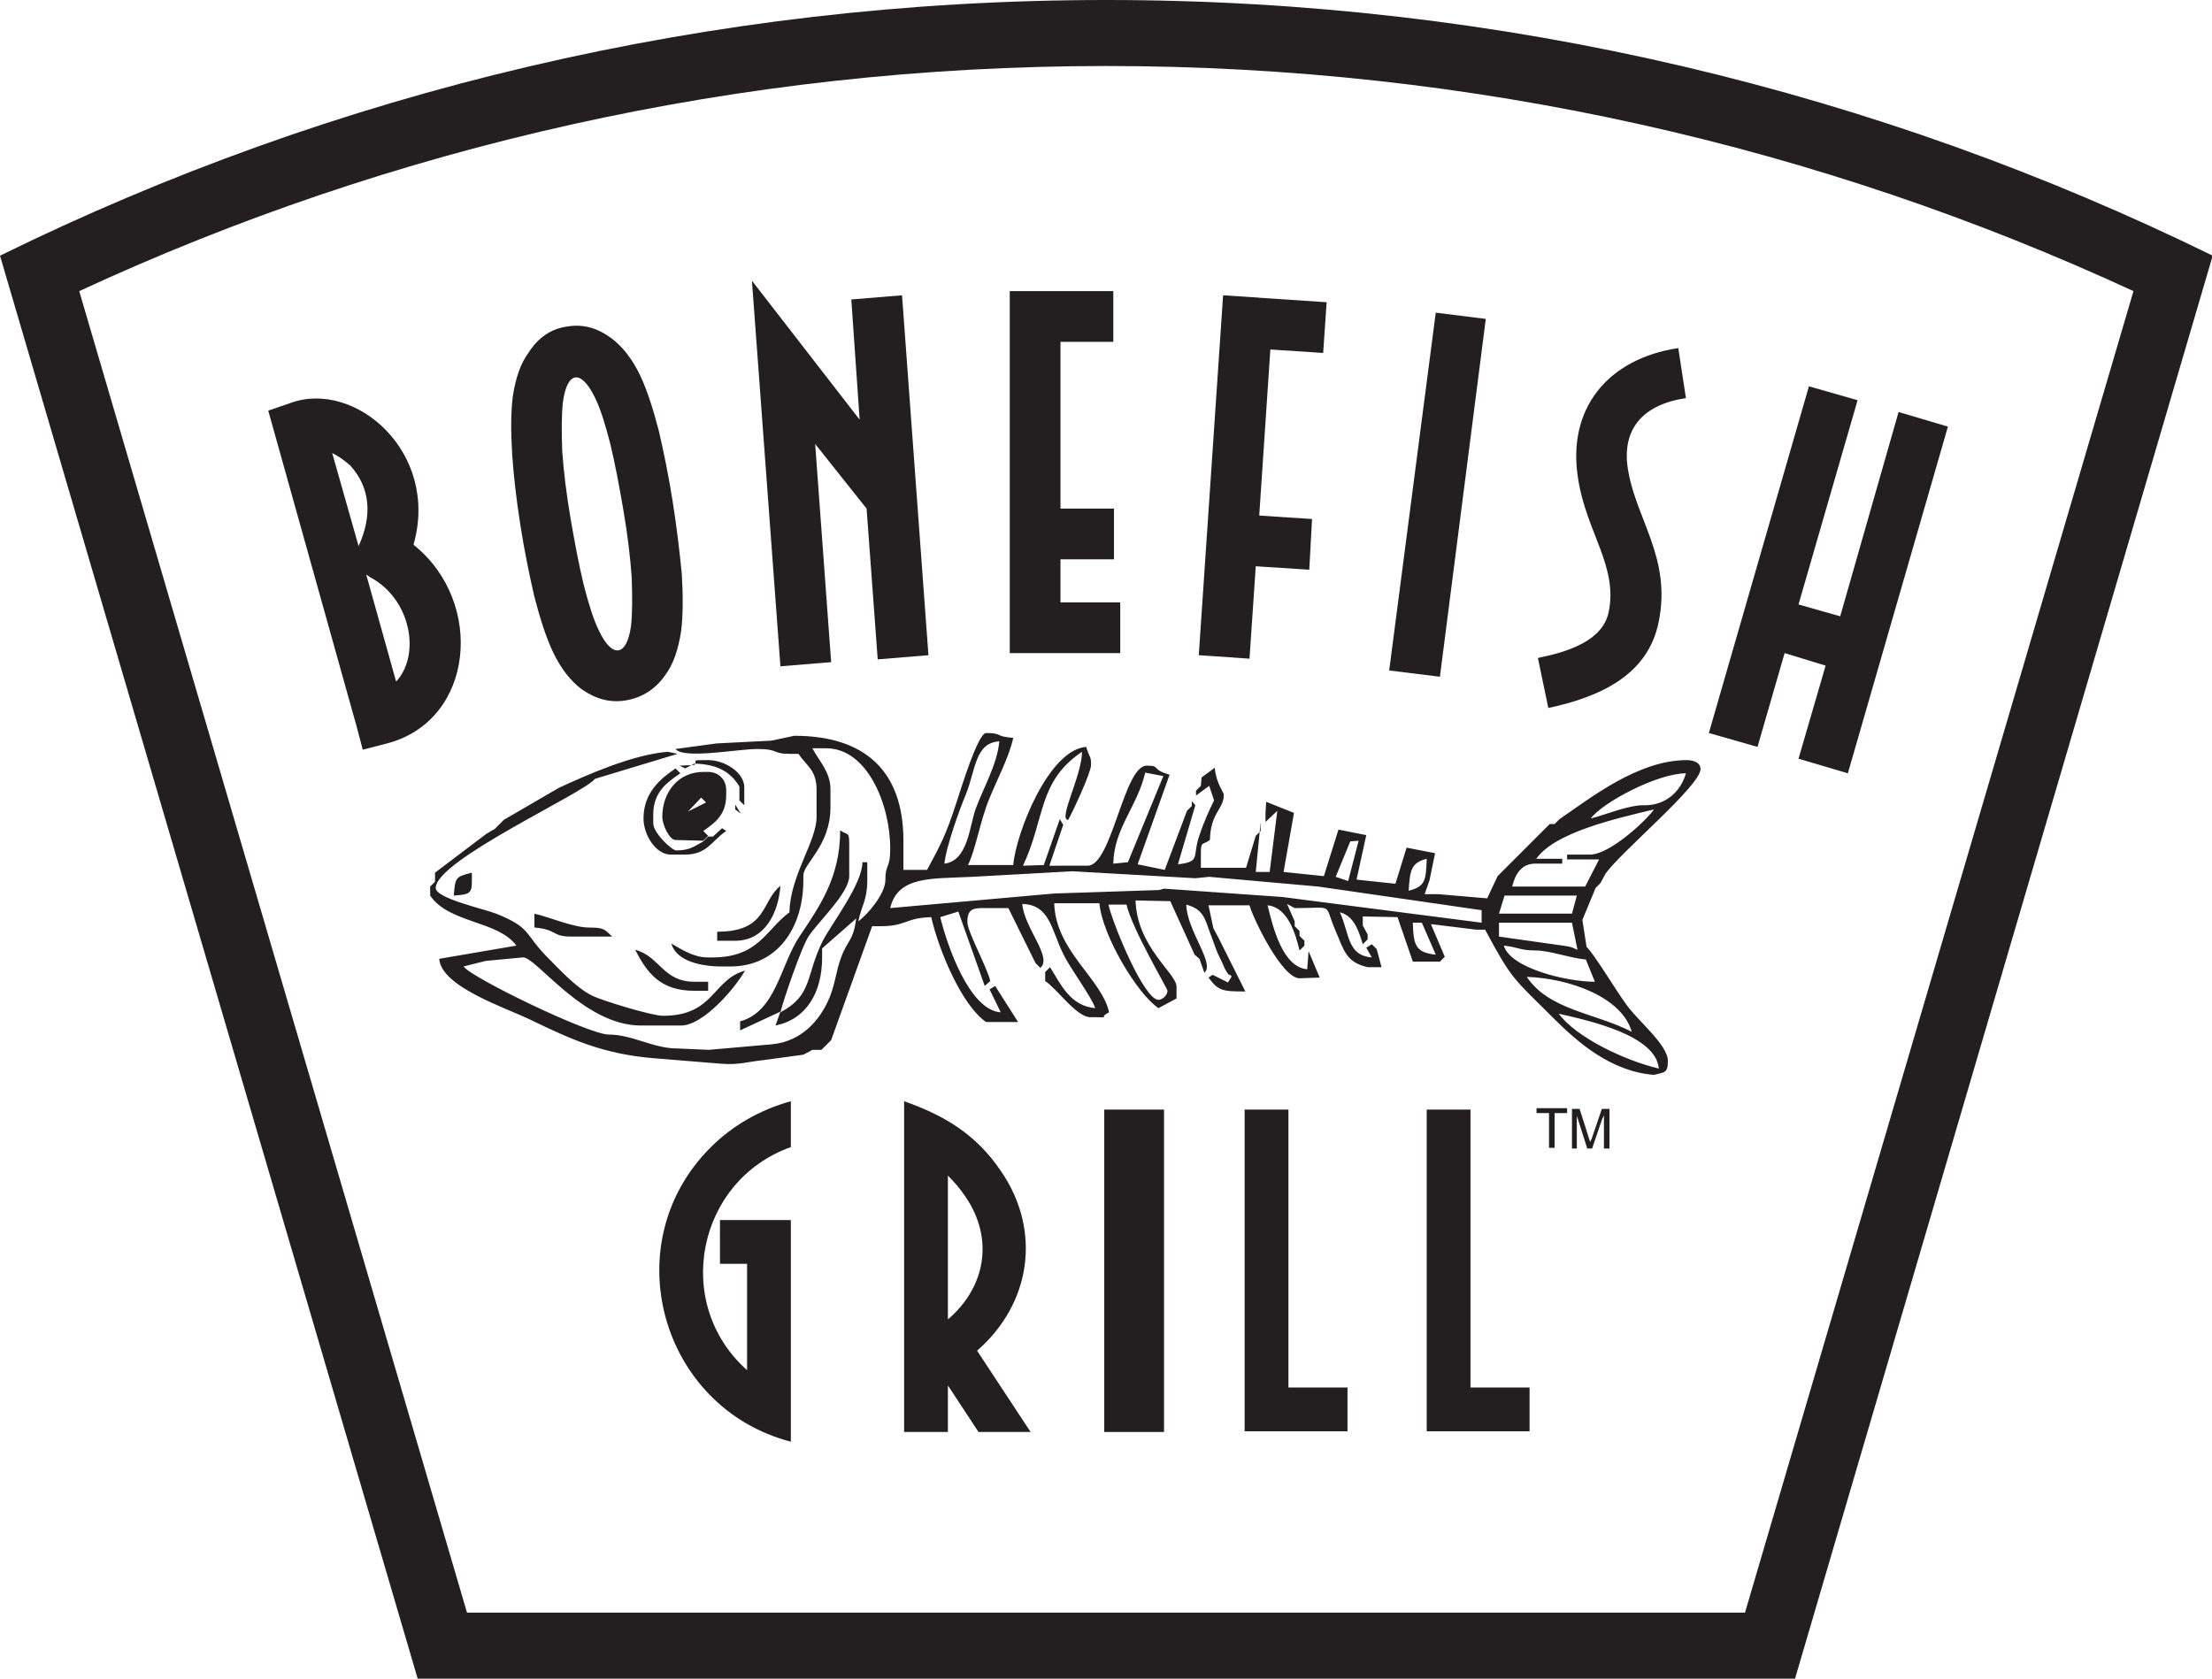 <?xml version="1.0" encoding="utf-8"?>
<!-- Generator: Adobe Illustrator 17.1.0, SVG Export Plug-In . SVG Version: 6.00 Build 0)  -->
<!DOCTYPE svg PUBLIC "-//W3C//DTD SVG 1.1//EN" "http://www.w3.org/Graphics/SVG/1.1/DTD/svg11.dtd">
<svg version="1.1" id="Layer_1" xmlns="http://www.w3.org/2000/svg" xmlns:xlink="http://www.w3.org/1999/xlink" x="0px" y="0px"
	 viewBox="0 0 318.3 241.6" enable-background="new 0 0 318.3 241.6" xml:space="preserve">
<g>
	<path fill-rule="evenodd" clip-rule="evenodd" fill="#231F20" d="M159.2,0c57.1,0,111.1,13.2,159.2,36.8l-60.1,204.8H60.1L0,36.8
		C48,13.2,102.1,0,159.2,0L159.2,0z M11.4,41.9l55.8,190.2h183.9L307,41.9c-45-20.8-95-32.4-147.8-32.4S56.3,21.1,11.4,41.9
		L11.4,41.9z"/>
	<path fill-rule="evenodd" clip-rule="evenodd" fill="#231F20" d="M100.9,114.8l0.7,0.7l-2.6,1.3L100.9,114.8L100.9,114.8z
		 M101.2,121l0.7-0.7l-0.7-0.7c1.7-1.2,3.3-2.3,3.3-5.2v-0.7c0-1.5-1.1-2.6-2.6-2.6h-0.7c-3.6,0-5.9,2.9-5.9,6.5c0,1,1,3.4,2,3.3
		L101.2,121L101.2,121z M98.6,110.6l1.3-0.7c3.4,0.1,5.2,1.2,6.5,3.3v2l0.7,0.7v-2.6c0-2.1-2.8-3.9-5.2-3.9c-2.7,0-1.4,0-2,0.7
		l-2.1,0.1L98.6,110.6L98.6,110.6z M105.8,116.5l0.8,0.6l-0.8-1.3V116.5L105.8,116.5z M105.2,117.8l-0.7,0.7L105.2,117.8v-0.7V117.8
		L105.2,117.8z M102.6,120.4h-0.7l-0.7,0.7c-1.3,0.7-1.9,1.3-3.9,1.3c-0.6,0-3.3-2.5-3.3-3.9v-1.3c0-3.2,2-4.6,3.9-5.9l-0.7-0.7
		c-2.2,1.5-4.6,3.5-4.6,7.2c0,2.4,1.8,5.2,3.9,5.2h2c3.3,0,3.8-1.9,6-3.4l-0.6-0.4L102.6,120.4L102.6,120.4z M65.3,128.9
		c2.8-0.2,2.6-0.4,2.6-3.3C65.6,126.2,65.5,126.2,65.3,128.9L65.3,128.9z M77,133.5c3.2,0.3,2.4,1.3,5.2,1.3h5.9
		c-1.1-1-1.1-1.3-3.3-1.3c-2.3,0-5.7-1.5-7.9-2V133.5L77,133.5z M103.2,134.1v1.3h2.6c4.2,0,6.2-3.9,6.5-7.9
		C109.5,129.7,110.5,134.1,103.2,134.1L103.2,134.1z M99.9,142.6h2v-1.3h-2c-4.5,0-5-3.7-8.5-4.6C93.1,140,95,142.6,99.9,142.6
		L99.9,142.6z M224.3,145.9c4.4,1,14,3.1,14.4,7.9C233.7,152.6,226.8,149.3,224.3,145.9L224.3,145.9z M234.8,148.5
		c-5.2-2.7-11.9-3.1-15.1-7.9C225.8,140.8,233.4,143.5,234.8,148.5L234.8,148.5z M173.9,140.7c1.4,1.9,2,2,5.3,2l-3.9-7.8l-0.7-1.3
		l-0.7-3.3h5.9c0.6,2.1,4.7,10.5,7.2,10.5l2.9-0.1l-1.6-3.8l-0.2,2.6c-3.5-0.3-4.9-5.9-5.7-9.2c2.9,0.3,4,4,4.6,6.5l0.7-0.7v-0.7
		l-0.7-0.7v-0.7l-0.7-0.7v-0.7l-1.1-2.5l1.1,0.6c5.9,0,4.1-0.8,5.9,3.3c1.2,2.8,1.5,4.5,4.6,5.2l2,0l-0.7-2.6l-0.7-0.7l-0.8,0.5
		l0.8,1.4c-3.6-0.3-3.2-3.5-4.6-6.5c2,0.5,2.7,2.6,3.3,4.6l0.7-0.7v-0.7l-0.7-1.3v-1.3l5,0.1l2.2,6.4h2.6h1.3l0.7-0.7l-2-4.7
		l6.5,0.8h1.3c3.9,7.3,4.1,7,9.7,12.6c3.5,3.5,8.3,7.8,14.6,8.3c1.5-0.4,2-0.2,2-2c0-2.4-4.5-5.9-6.1-8.3c-1.2-1.6-4.7-7.4-5.6-8.1
		l-0.6-3.9l1.9-4.6l0.7-0.7l0.7-1.3c1.9-2.9,13.7-12.7,13.7-15.1c0-0.9-0.9-1.3-2-1.3c-7,0-13.9,5.5-18.3,8.5l-0.7,0.7H223l-3.3,3.3
		l-0.7,0.7l-0.7,0.7l-0.7,0.7l-0.7,0.7l-0.7,0.7l-0.7,0.7l-1.5,3.2l-7-0.6h-2l0.7-2l0.8-3.9l-4.1-0.8l-1.6,5.2l-5.6-0.6l1.4-6.4
		l-4-0.8l-2.1,6.7l-5.8-0.6l1.5-8.5l-4-1.6l-0.1,1.6v1.3l1.7-1.6l-1.1,8.8l-2,0l0.7-7.2v1.3l-0.7,0.7l-1.4,4.6l-6.5,0v-2
		c0-1.9,0.2-1.2,1.3-2c0.1-4,2-4.4,2-6.5c0-0.4-1.1-1.6-1.3-3.9l-1.9,1.4l-0.1,1.2l-0.7,0.7v0.7l1.9-1.4l0.7,2.1
		c-0.7,1.4-1.5,3.2-2.1,5c-1.1,3.1,0.3,3.8-3.1,4.2l2.5-8.5l-0.5-0.6v0.7l-0.7,0.7l-3.2,8.5l-3.9-0.8l4.6-12.9
		c-2.8-0.8-1.2-1.3-3.3-1.3c-3.3,0-5,14.4-8.5,14.4H151l2-5.9l-0.5-0.8l-2.3,6.6l-3,0.1c3.2-6.7,2.1-12.1,8.5-16.4
		c0,3.4-3.5,9.8-2,9.8c0.6-1,3.3-6.8,3.3-7.9c0-1.4-0.2-0.9-0.7-2.6c-5.4,0.4-10.1,12.4-10.5,17h-6.5c1.1-2.3,1.8-6.5,3-9.4
		c1.2-3,2.9-6.1,3.5-8.9c-2.7-0.2-1.5-0.7-3.9-0.7c-1.2,0-3.7,8.3-4.3,10.1c-1.5,4.6-2.2,5.9-4.2,9.6H132h-2V121
		c0-10-5.5-15.1-15.7-15.1l-3.3,0.7l-7.9,0.4l-5.9,0.8c1.2,1.5,8.9,0,11.8,0c3.1,0,2.1,0.7,4.6,0.7h1.3c1.2,1.8,2.6,2.3,2.6,5.2v3.9
		c0,3.5-3.8,8.4-3.9,13.7c-3.4,2.5-4.4,6.5-11.1,6.5h-0.7c-2,0-3.8-1.2-5.2-2c0.7,2.5,4.2,3.3,7.2,3.3h1.3c6.8,0,10.5-5.6,10.5-12.4
		v-0.7c0-1.7,3.9-4.3,3.9-9.8v-2.6c0-2.5-1.6-4-2.6-5.9h2c5.9,0,9.2,8.1,9.2,14.4c0,3.1-0.7,2.1-0.7,4.6c0,1.9-2.5,4.9-3.9,5.9
		c0.5-2.3,1.3-3.1,1.3-5.9v-2.6h-0.7c0,3.1-4.4,8.8-5.7,11.3c-2.5,5-1.4,7.8-6.1,10.3c0.4-1.7,3.1-9.6,4.1-11
		c1.4-2.1,5.8-6.2,5.8-8.6v-4.6c0-1.9-0.2-1.2-1.3-2c0,6.8-3,11-5.8,15.2c-2.8,4.1-3.4,10.9-8.6,12.3v1.3l5.8-2.7l-0.7,2
		c4.4-0.9,6.7-4.7,6.7-9.8v-1.3l4.9-4.3c-0.4,3.3-1.3,3.1-2.2,5.7c-0.7,1.9-0.8,3.6-1.6,5.6c-1.4,3.4-4.1,6.4-8.3,6.8l-9.1,0.8
		l-4.6-0.2c-3.4,0-6.4-2-9.8-2c-2.9,0-19.8-8.2-20.9-9.8l3.2-0.8l5.3-0.5c1.8-0.3,8.7,9.8,17,9.8H98c3.2,0,7.8-5.4,9.2-7.9
		c-4.7,1.3-4.4,6.5-11.8,6.5c-1.6,0-8.8-2.2-10.2-2.9c-2.4-1.2-4.8-3.9-6.7-5.8c-3-3.1-2.1-4-7.1-6c-1.8-0.7-8.7-2.2-8.7-3.7
		c0-4,21.5-13.7,22.9-15.7l11.9-3.6l-1.4-0.3c-5.1,0.4-11.8,3.4-15.7,5.2l-7.9,4.6l-1.3,1.3L70,120l-7.4,5.6v1.3l-0.7,0.7v1.3
		c2.7,4,9.8,3.6,12.4,7.2l-11.1,1.9c0.3,4.1,9.8,7.1,13.4,8.9c5.6,2.7,10.2,4.8,17.4,5.4l9.8,0.8c2.6,0.2,3.8-0.3,5.9-0.5l5.9-0.8
		l1.3-0.7h1.3l0.7-0.7l0.7-0.7l5.9-16.4h1.3c3.6,0,3.5-1.2,7.2-1.3c1.1,4.8,4.4,12.7,7.9,15.1h4.6l-3.3-5.2l-0.8,0.5l1.6,3.3
		c-4.5-0.3-7.7-9.6-8.7-13.7l2.6-0.8l3.8,10.7l0.8-0.7c-0.5-2.1-3.3-7.1-3.3-8.5c0-1.5,0.5-2,2-2h2.6l1.3,0l3.9,7.9l0.7,0.7
		c1.8-1.5-2.3-5.7-2.6-9.2c4,0.1,4.2,3.8,5.9,7.2c1,2.1,4.1,6.2,4.6,7.8c-3.6-0.3-5-3.5-6.5-5.9l-0.7,0.7v1.3
		c1.7,1.1,4.5,5.2,6.5,5.2h0.7c2.5,0,0.2,0.2,2-0.7c-1.1-4.9-7.7-8.8-7.9-15.7h6.5c0.4,4.6,5.4,13,8.5,15.1l1.3-0.7l1.3-0.7v-1.3
		V142c0-1.9-5.7-5.7-5.9-12.4l5,0.1l3.5,7.7l0.7,0.6l0.7,2c1.6-1.3-2.5-6-2.6-9.8c2.7,0.7,2.7,2.3,3.7,4.8c0.6,1.6,0.6,1.8,1.3,3.2
		c0.4,0.8,0.2,0.5,0.6,1.3c0.1,0.2,0.5,0.9,0.6,0.8c0-0.1,0.4,0.2,0.3,0.3l-0.5,0.8l-2.2-1.1L173.9,140.7L173.9,140.7z M229.5,141.3
		c-4.2,0-12.2-2-13.1-5.2c2,0.2,2.3,0.7,4.6,0.7c2,0,4.9,1.1,7.2,1.3L229.5,141.3L229.5,141.3z M203.3,132.8h1.3l2,4.6
		C203.6,137.1,203.4,135.9,203.3,132.8L203.3,132.8z M224.9,136.1l-9.2-1.3v-2h10.5l0.8,3.9C226,136.3,226.3,136.3,224.9,136.1
		L224.9,136.1z M166.7,143.9c-2.1,0-6.6-11-7.2-13.7h2.6c0.8,3.5,5.9,12.1,5.9,12.4C168,143.2,167.3,143.9,166.7,143.9L166.7,143.9z
		 M216.5,128.9l10.4,0l-0.7,2.6h-10.5L216.5,128.9L216.5,128.9z M154.3,125.4l17.7,1l2-0.2l15.7,1.4l23.5,3.4l0,1.8l-28.7-3.7
		l-17-1.2l-0.7,0.2l-15.1,0.5l-23.6,2.1c1.1-4.7,6.1-4.2,11.8-4.5L154.3,125.4L154.3,125.4z M202.7,128.2c0.2-2.9,0.3-4,2.6-4.6
		C205.2,126.7,205.1,127.6,202.7,128.2L202.7,128.2z M194.3,121.1l1.2-0.1l-1.5,5.8l-1.8-0.6L194.3,121.1L194.3,121.1z M221,123.7
		c2.6-3.9,11.6-5.9,17-7.2c-1.2,1.7-6.4,6.5-9.2,6.5h-3.3v0.7h4.6l-2,3.9l-1.3,0h-9.2c0.4-1.7,1.3-3.3,3.3-3.3h3.9v-0.7H221
		L221,123.7z M228.9,117.8c1.7-2.3,9.6-6.5,13.7-6.5c-0.7,2.5-2.8,4.6-5.9,4.6C234.4,115.8,231,117.3,228.9,117.8L228.9,117.8z
		 M160.2,124.3c0.1-5.1,3.4-8.1,4.6-13.1l2.6,0.5l-5.1,12.4L160.2,124.3L160.2,124.3z M135.9,124.3c0.2-2.3,2.2-7.9,3.1-10
		c1.4-3.5,1.3-7.4,4.8-7.6c-0.3,3.3-2.3,6.7-3.4,9.7C139.5,118.9,139.3,123.9,135.9,124.3L135.9,124.3z"/>
	<path fill="#231F20" d="M222.9,165.2v-5h-1.8v-0.7h4.4v0.7h-1.8v5H222.9L222.9,165.2z M226.9,160.4v4.9h-0.7v-5.7h1.1l1.4,4.4
		c0,0.1,0.1,0.2,0.1,0.3c0,0.1,0,0.1,0,0.2c0-0.1,0-0.2,0.1-0.3c0-0.1,0-0.1,0.1-0.2l1.5-4.4h1.1v5.7h-0.8v-4.9c0,0.1,0,0.2-0.1,0.3
		c0,0.1,0,0.2-0.1,0.2l-1.5,4.4h-0.7l-1.4-4.4c0-0.1,0-0.1-0.1-0.2C226.9,160.5,226.9,160.4,226.9,160.4L226.9,160.4z"/>
	<polygon fill="#231F20" points="152.6,73.2 160.3,73.2 160.3,80.5 152.6,80.5 152.6,86.7 161.2,86.7 161.2,94 145.3,94 145.3,41.9 
		160.2,41.9 160.2,49.2 152.6,49.2 152.6,73.2 	"/>
	<polygon fill="#231F20" points="190.4,50.8 182.8,50.3 181.2,74.2 188.8,74.7 188.4,82 180.7,81.5 179.8,94.8 172.5,94.3 176,42.5 
		190.9,43.5 190.4,50.8 	"/>
	<polygon fill="#231F20" points="207.2,97.4 199.9,96.5 206.6,45 213.8,45.9 207.2,97.4 	"/>
	<polygon fill="#231F20" points="133.6,94.3 126.3,94.9 124.7,73.2 117.3,63.9 119.6,95.3 112.3,95.9 108.2,40.4 123.7,60.4 
		122.5,43.1 129.8,42.5 133.6,94.3 	"/>
	<polygon fill="#231F20" points="252.9,107.5 245.9,105.5 260.3,55.6 267.3,57.6 258.8,87 264.8,88.7 273.2,59.3 280.3,61.4 
		265.9,111.3 258.8,109.2 262.7,95.8 256.8,94 252.9,107.5 	"/>
	<path fill="#231F20" d="M81.6,47c2.3-0.4,4.4,0.2,6.4,1.7c1.6,1.2,3,3,4.1,5.3c1,2.1,1.9,4.9,2.7,8c0.7,3,1.4,6.4,2,10.2
		c0.6,3.8,1,7.3,1.3,10.3c0.2,3.2,0.2,6.1-0.1,8.4c-0.4,2.6-1.1,4.7-2.3,6.3c-1.4,2-3.3,3.2-5.6,3.6c-2.3,0.4-4.4-0.2-6.4-1.6
		c-1.6-1.2-3-3-4.1-5.3c-1-2.1-1.9-4.9-2.7-8c-0.7-3-1.4-6.4-2-10.2c-0.6-3.8-1-7.3-1.2-10.3c-0.2-3.2-0.2-6.1,0.1-8.4
		c0.4-2.6,1.1-4.7,2.3-6.3C77.5,48.5,79.4,47.3,81.6,47L81.6,47z M81,57.9c-0.2,1.8-0.2,4.2-0.1,7c0.2,2.9,0.6,6.2,1.2,9.7
		c0.6,3.5,1.2,6.7,1.9,9.6c0.7,2.7,1.4,5,2.2,6.6c1.9,4,4,3.7,4.6-0.7c0.2-1.8,0.2-4.2,0.1-7c-0.2-2.9-0.6-6.2-1.2-9.7
		c-0.6-3.5-1.2-6.7-1.9-9.6c-0.7-2.7-1.4-5-2.2-6.6C83.6,53.1,81.6,53.4,81,57.9L81,57.9z"/>
	<path fill="#231F20" d="M47.8,65.2l3.8,13.4c2-4.4,1.7-8.4-1.2-11.6C49.6,66.3,48.8,65.7,47.8,65.2L47.8,65.2z M52.7,82.7L57,98.1
		c3.6-3.9,2.1-11.9-3.7-15L52.7,82.7L52.7,82.7z M51.3,104.5L38.6,59.1l3.2-1.1c9.3-3.4,21.5,7.1,17.7,20.4
		c10.3,8.2,8.8,25.3-3.8,28.6l-3.5,0.9L51.3,104.5L51.3,104.5z"/>
	<path fill="#231F20" d="M221.3,94.7c4.4-0.9,9.4-2.5,10.2-6.7c1.3-6.5-3.2-11.4-4.4-19c-1.7-10.2,4.3-17.4,14.4-18.9l1.1,7.2
		c-6.1,0.9-9.4,4.4-8.3,10.5c1.2,7,6.2,12.6,4.4,21.6c-1.5,7.8-8.5,10.9-15.9,12.5L221.3,94.7L221.3,94.7z"/>
	<line fill="none" stroke="#231F20" stroke-width="8.6" stroke-miterlimit="2.613" x1="163.2" y1="159.7" x2="163.2" y2="206.1"/>
	<polygon fill="#231F20" points="185.4,159.7 185.4,199.7 193.9,199.7 193.9,206 179.1,206 179.1,159.7 185.4,159.7 	"/>
	<polygon fill="#231F20" points="211.6,159.7 211.6,199.7 220.1,199.7 220.1,206 205.3,206 205.3,159.7 211.6,159.7 	"/>
	<path fill="#231F20" d="M130.1,206.1l0-47.6c5.7,2,10.3,4.7,13.9,10c6,8.7,4.3,19.2-3.4,25.9l7.7,11.7h-7.5l-4.4-6.7v6.7H130.1
		L130.1,206.1z M136.4,169.2v20.7c5.4-4.6,6.7-11.6,2.5-17.7C138.1,171,137.2,170,136.4,169.2L136.4,169.2z"/>
	<path fill="#231F20" d="M113.8,207.5c-18.8-4.9-25.4-28.6-11.5-42.4c3.1-3.1,7.1-5.4,11.5-6.6v6.6c-13.5,4.8-17.1,22.5-6.3,32.1
		v-15.3h-3.9v-6.3h10.2V207.5L113.8,207.5z"/>
</g>
</svg>
